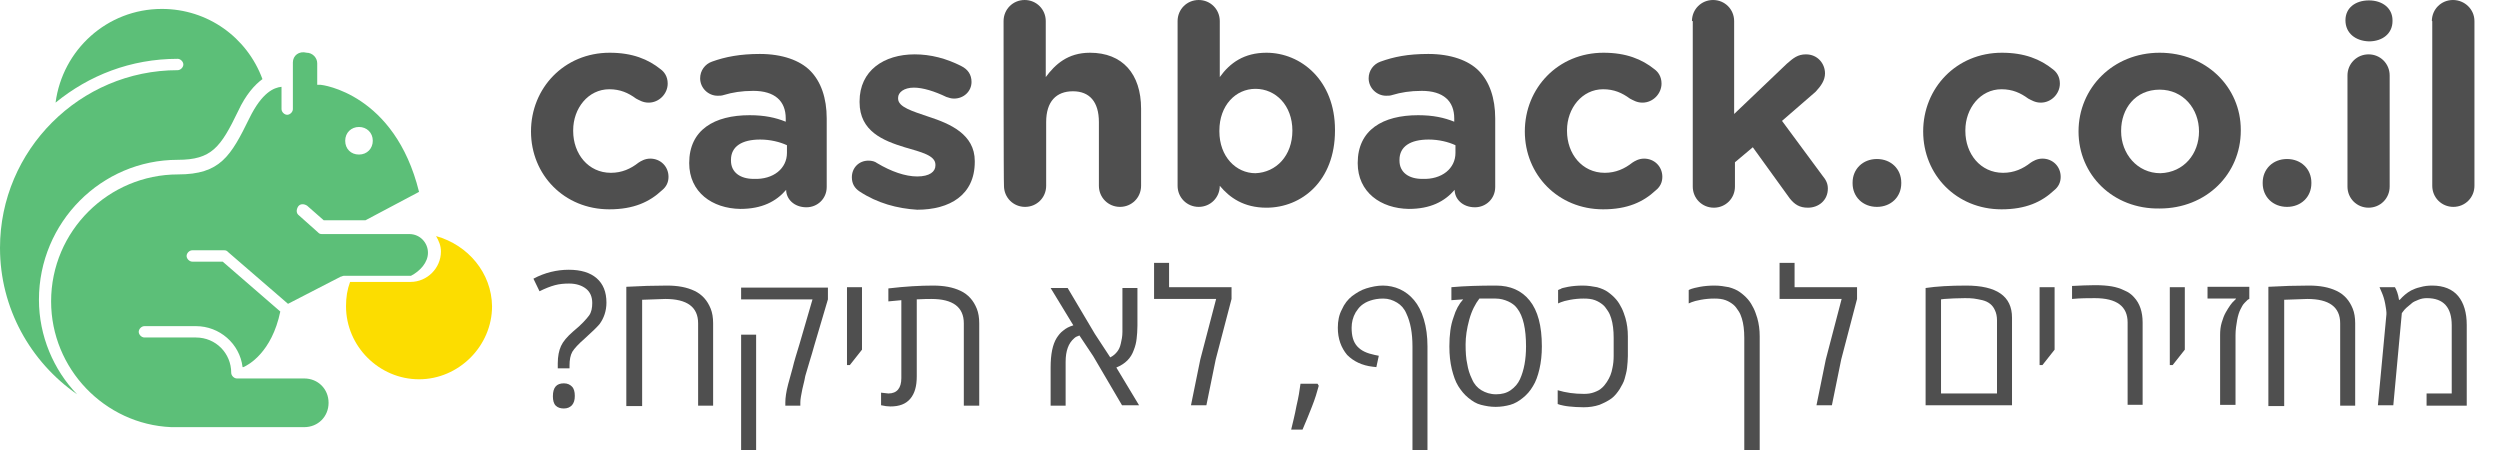 <?xml version="1.0" encoding="utf-8"?>
<!-- Generator: Adobe Illustrator 18.0.0, SVG Export Plug-In . SVG Version: 6.00 Build 0)  -->
<!DOCTYPE svg PUBLIC "-//W3C//DTD SVG 1.1//EN" "http://www.w3.org/Graphics/SVG/1.1/DTD/svg11.dtd">
<svg version="1.1" id="Calque_1" xmlns="http://www.w3.org/2000/svg" xmlns:xlink="http://www.w3.org/1999/xlink" x="0px" y="0px"
	 viewBox="0 60 61.63 11.1" enable-background="new 0 60 61.63 11.1" xml:space="preserve">
<g>
	<path fill="#4F4F4F" d="M13.09,63.24L13.09,63.24c0-1.07,0.82-1.94,1.94-1.94c0.56,0,0.95,0.16,1.26,0.41
		c0.08,0.06,0.17,0.17,0.17,0.35c0,0.25-0.21,0.47-0.47,0.47c-0.14,0-0.23-0.06-0.31-0.1c-0.19-0.14-0.39-0.23-0.66-0.23
		c-0.52,0-0.89,0.47-0.89,1.01v0.02c0,0.56,0.37,1.03,0.93,1.03c0.27,0,0.49-0.1,0.68-0.25c0.06-0.04,0.16-0.1,0.29-0.1
		c0.25,0,0.45,0.19,0.45,0.45c0,0.14-0.06,0.25-0.16,0.33c-0.31,0.29-0.7,0.47-1.3,0.47C13.91,65.16,13.09,64.31,13.09,63.24z"/>
	<path fill="#4F4F4F" d="M16.99,64.02L16.99,64.02c0-0.82,0.62-1.18,1.49-1.18c0.37,0,0.64,0.06,0.89,0.16v-0.08
		c0-0.43-0.27-0.68-0.8-0.68c-0.29,0-0.52,0.04-0.72,0.1c-0.06,0.02-0.1,0.02-0.16,0.02c-0.23,0-0.43-0.19-0.43-0.43
		c0-0.19,0.12-0.35,0.29-0.41c0.33-0.12,0.7-0.19,1.18-0.19c0.56,0,0.99,0.16,1.24,0.41c0.27,0.27,0.41,0.68,0.41,1.18v1.69
		c0,0.29-0.23,0.5-0.5,0.5c-0.31,0-0.5-0.21-0.5-0.43l0,0c-0.25,0.29-0.6,0.47-1.13,0.47C17.56,65.14,16.99,64.74,16.99,64.02z
		 M19.4,63.77v-0.19c-0.17-0.08-0.41-0.14-0.66-0.14c-0.45,0-0.72,0.17-0.72,0.5v0.02c0,0.29,0.23,0.45,0.56,0.45
		C19.07,64.43,19.4,64.15,19.4,63.77z"/>
	<path fill="#4F4F4F" d="M21.19,64.72c-0.12-0.08-0.19-0.19-0.19-0.35c0-0.23,0.17-0.41,0.41-0.41c0.08,0,0.16,0.02,0.21,0.06
		c0.35,0.21,0.7,0.33,0.99,0.33c0.31,0,0.45-0.12,0.45-0.27v-0.02c0-0.23-0.35-0.31-0.76-0.43c-0.52-0.16-1.11-0.39-1.11-1.11V62.5
		c0-0.76,0.6-1.16,1.36-1.16c0.39,0,0.78,0.1,1.15,0.29c0.16,0.08,0.25,0.21,0.25,0.39c0,0.23-0.19,0.41-0.43,0.41
		c-0.08,0-0.12-0.02-0.19-0.04c-0.29-0.14-0.58-0.23-0.8-0.23c-0.25,0-0.39,0.12-0.39,0.25v0.02c0,0.21,0.35,0.31,0.76,0.45
		c0.52,0.17,1.13,0.43,1.13,1.09v0.02c0,0.82-0.62,1.18-1.42,1.18C22.12,65.14,21.63,65.01,21.19,64.72z"/>
	<path fill="#4F4F4F" d="M24.74,60.52c0-0.29,0.23-0.52,0.52-0.52c0.29,0,0.52,0.23,0.52,0.52v1.38c0.23-0.31,0.54-0.6,1.09-0.6
		c0.8,0,1.26,0.52,1.26,1.38v1.9c0,0.29-0.23,0.52-0.52,0.52s-0.52-0.23-0.52-0.52v-1.57c0-0.5-0.23-0.76-0.64-0.76
		c-0.41,0-0.66,0.25-0.66,0.76v1.57c0,0.29-0.23,0.52-0.52,0.52s-0.52-0.23-0.52-0.52C24.74,64.58,24.74,60.52,24.74,60.52z"/>
	<path fill="#4F4F4F" d="M29.03,60.52c0-0.29,0.23-0.52,0.52-0.52c0.29,0,0.52,0.23,0.52,0.52v1.38c0.25-0.35,0.6-0.6,1.15-0.6
		c0.85,0,1.69,0.68,1.69,1.9v0.02c0,1.24-0.82,1.9-1.69,1.9c-0.56,0-0.91-0.25-1.15-0.54l0,0c0,0.29-0.23,0.52-0.52,0.52
		c-0.29,0-0.52-0.23-0.52-0.52V60.52z M31.86,63.22L31.86,63.22c0-0.62-0.41-1.03-0.91-1.03c-0.49,0-0.89,0.41-0.89,1.03v0.02
		c0,0.62,0.41,1.03,0.89,1.03C31.46,64.25,31.86,63.84,31.86,63.22z"/>
	<path fill="#4F4F4F" d="M33.47,64.02L33.47,64.02c0-0.82,0.62-1.18,1.49-1.18c0.37,0,0.64,0.06,0.89,0.16v-0.08
		c0-0.43-0.27-0.68-0.8-0.68c-0.29,0-0.52,0.04-0.72,0.1c-0.06,0.02-0.1,0.02-0.16,0.02c-0.23,0-0.43-0.19-0.43-0.43
		c0-0.19,0.12-0.35,0.29-0.41c0.33-0.12,0.68-0.19,1.18-0.19c0.56,0,0.99,0.16,1.24,0.41c0.27,0.27,0.41,0.68,0.41,1.18v1.69
		c0,0.29-0.23,0.5-0.5,0.5c-0.31,0-0.5-0.21-0.5-0.43l0,0c-0.25,0.29-0.6,0.47-1.13,0.47C34.04,65.14,33.47,64.74,33.47,64.02z
		 M35.88,63.77v-0.19c-0.17-0.08-0.41-0.14-0.66-0.14c-0.45,0-0.72,0.17-0.72,0.5v0.02c0,0.29,0.23,0.45,0.56,0.45
		C35.55,64.43,35.88,64.15,35.88,63.77z"/>
	<path fill="#4F4F4F" d="M37.59,63.24L37.59,63.24c0-1.07,0.82-1.94,1.94-1.94c0.56,0,0.95,0.16,1.26,0.41
		c0.08,0.06,0.17,0.17,0.17,0.35c0,0.25-0.21,0.47-0.47,0.47c-0.14,0-0.23-0.06-0.31-0.1c-0.19-0.14-0.39-0.23-0.66-0.23
		c-0.52,0-0.89,0.47-0.89,1.01v0.02c0,0.56,0.37,1.03,0.93,1.03c0.27,0,0.49-0.1,0.68-0.25c0.06-0.04,0.16-0.1,0.29-0.1
		c0.25,0,0.45,0.19,0.45,0.45c0,0.14-0.06,0.25-0.16,0.33c-0.31,0.29-0.7,0.47-1.3,0.47C38.41,65.16,37.59,64.31,37.59,63.24z"/>
	<path fill="#4F4F4F" d="M41.71,60.52c0-0.29,0.23-0.52,0.52-0.52s0.52,0.23,0.52,0.52v2.29l1.3-1.24c0.16-0.14,0.27-0.23,0.47-0.23
		c0.29,0,0.47,0.23,0.47,0.47c0,0.17-0.1,0.31-0.23,0.45l-0.83,0.72l0.99,1.34c0.1,0.12,0.14,0.21,0.14,0.33
		c0,0.29-0.23,0.47-0.49,0.47c-0.21,0-0.33-0.08-0.45-0.23l-0.91-1.26L42.77,64v0.6c0,0.29-0.23,0.52-0.52,0.52
		s-0.52-0.23-0.52-0.52v-4.08H41.71z"/>
	<path fill="#4F4F4F" d="M46.27,63.92c0.35,0,0.6,0.25,0.6,0.58v0.02c0,0.33-0.25,0.58-0.6,0.58c-0.35,0-0.6-0.25-0.6-0.58V64.5
		C45.67,64.17,45.92,63.92,46.27,63.92z"/>
	<path fill="#4F4F4F" d="M47.41,63.24L47.41,63.24c0-1.07,0.82-1.94,1.94-1.94c0.56,0,0.95,0.16,1.26,0.41
		c0.08,0.06,0.17,0.17,0.17,0.35c0,0.25-0.21,0.47-0.47,0.47c-0.14,0-0.23-0.06-0.31-0.1c-0.19-0.14-0.39-0.23-0.66-0.23
		c-0.52,0-0.89,0.47-0.89,1.01v0.02c0,0.56,0.37,1.03,0.93,1.03c0.27,0,0.49-0.1,0.68-0.25c0.06-0.04,0.16-0.1,0.29-0.1
		c0.25,0,0.45,0.19,0.45,0.45c0,0.14-0.06,0.25-0.16,0.33c-0.31,0.29-0.7,0.47-1.3,0.47C48.23,65.16,47.41,64.31,47.41,63.24z"/>
	<path fill="#4F4F4F" d="M51.24,63.24L51.24,63.24c0-1.07,0.85-1.94,2-1.94s2,0.85,2,1.9v0.02c0,1.07-0.85,1.92-2,1.92
		C52.09,65.16,51.24,64.31,51.24,63.24z M54.21,63.24L54.21,63.24c0-0.56-0.39-1.03-0.97-1.03c-0.6,0-0.95,0.47-0.95,1.01v0.02
		c0,0.54,0.39,1.03,0.97,1.03C53.84,64.25,54.21,63.79,54.21,63.24z"/>
	<path fill="#4F4F4F" d="M56.38,63.92c0.35,0,0.6,0.25,0.6,0.58v0.02c0,0.33-0.25,0.58-0.6,0.58c-0.35,0-0.6-0.25-0.6-0.58V64.5
		C55.78,64.17,56.03,63.92,56.38,63.92z"/>
	<path fill="#4F4F4F" d="M57.82,60.5c0-0.31,0.25-0.49,0.58-0.49c0.33,0,0.58,0.19,0.58,0.49v0.02c0,0.31-0.25,0.5-0.58,0.5
		C58.07,61.01,57.82,60.82,57.82,60.5L57.82,60.5z M57.87,61.86c0-0.29,0.23-0.52,0.52-0.52s0.52,0.23,0.52,0.52v2.74
		c0,0.29-0.23,0.52-0.52,0.52s-0.52-0.23-0.52-0.52V61.86z"/>
	<path fill="#4F4F4F" d="M59.95,60.52c0-0.29,0.23-0.52,0.52-0.52S61,60.23,61,60.52v4.06c0,0.29-0.23,0.52-0.52,0.52
		s-0.52-0.23-0.52-0.52V60.52z"/>
</g>
<g>
	<path fill="#5CBF78" d="M4.38,63.94c0.84,0,1.06-0.31,1.49-1.2c0.19-0.41,0.41-0.65,0.6-0.79c-0.38-1.03-1.35-1.73-2.48-1.73
		c-1.35,0-2.45,1.01-2.62,2.31c0.82-0.67,1.85-1.08,3.01-1.08c0.07,0,0.14,0.07,0.14,0.14s-0.07,0.14-0.14,0.14
		C1.97,61.73,0,63.7,0,66.11c0,1.49,0.75,2.81,1.9,3.61c-0.58-0.6-0.94-1.44-0.94-2.33C0.96,65.48,2.5,63.94,4.38,63.94z"/>
	<path fill="#5CBF78" d="M10.55,66.23c0-0.24-0.19-0.46-0.46-0.46H10H7.93c-0.05,0-0.07-0.02-0.1-0.05l-0.46-0.41
		c-0.07-0.05-0.07-0.14-0.02-0.22c0.05-0.07,0.14-0.07,0.22-0.02l0.41,0.36h1.03l1.32-0.7c-0.6-2.43-2.4-2.64-2.43-2.64l0,0
		c0,0,0,0-0.02,0c0,0,0,0-0.02,0c0,0,0,0-0.02,0c0,0,0,0-0.02,0l0,0l0,0l0,0l0,0l0,0c0,0,0,0,0-0.02c0,0,0,0,0-0.02c0,0,0,0,0-0.02
		c0,0,0,0,0-0.02c0,0,0,0,0-0.02l0,0v-0.43c0-0.14-0.12-0.26-0.26-0.26c-0.19-0.05-0.34,0.07-0.34,0.24v1.15
		c0,0.07-0.07,0.14-0.14,0.14c-0.07,0-0.14-0.07-0.14-0.14v-0.55c-0.19,0.02-0.48,0.14-0.79,0.77c-0.46,0.94-0.72,1.39-1.76,1.39
		c-1.71,0-3.13,1.39-3.13,3.13c0,1.66,1.32,3.03,2.96,3.1c0.05,0,0.1,0,0.17,0H7.5c0.34,0,0.6-0.26,0.6-0.6s-0.26-0.6-0.6-0.6H5.84
		c-0.07,0-0.14-0.07-0.14-0.14c0-0.48-0.38-0.87-0.87-0.87H3.56c-0.07,0-0.14-0.07-0.14-0.14s0.07-0.14,0.14-0.14h1.27
		c0.58,0,1.08,0.43,1.15,1.01h0.02c0.12-0.05,0.7-0.36,0.91-1.37l-1.42-1.23H4.74c-0.07,0-0.14-0.07-0.14-0.14s0.07-0.14,0.14-0.14
		h0.79c0.05,0,0.07,0.02,0.1,0.05l1.47,1.27l1.3-0.67c0.02,0,0.05-0.02,0.07-0.02h0.05l0,0h1.61
		C10.36,66.68,10.55,66.47,10.55,66.23z M8.85,63.13c0.19,0,0.34,0.14,0.34,0.34c0,0.19-0.14,0.34-0.34,0.34s-0.34-0.14-0.34-0.34
		C8.51,63.27,8.66,63.13,8.85,63.13z"/>
	<path fill="#FCDD00" d="M10.75,65.82c0.07,0.12,0.12,0.24,0.12,0.38c0,0.41-0.34,0.75-0.75,0.75H8.63c-0.07,0.19-0.1,0.38-0.1,0.6
		c0,0.99,0.82,1.8,1.8,1.8s1.8-0.82,1.8-1.8C12.12,66.73,11.54,66.04,10.75,65.82z"/>
</g>
<g>
	<path fill="#4F4F4F" d="M13.15,66.87c0.28-0.15,0.58-0.22,0.87-0.22c0.3,0,0.53,0.07,0.69,0.21s0.24,0.34,0.24,0.6
		c0,0.2-0.06,0.38-0.17,0.53c-0.06,0.07-0.18,0.19-0.37,0.36c-0.15,0.13-0.25,0.24-0.3,0.32c-0.05,0.09-0.07,0.2-0.07,0.34v0.07
		h-0.29v-0.12c0-0.18,0.03-0.32,0.08-0.43c0.05-0.11,0.15-0.23,0.3-0.36c0.21-0.17,0.33-0.31,0.39-0.39s0.08-0.19,0.08-0.31
		c0-0.15-0.05-0.27-0.15-0.35c-0.1-0.08-0.24-0.13-0.42-0.13c-0.12,0-0.24,0.01-0.35,0.04c-0.11,0.03-0.24,0.08-0.38,0.15
		L13.15,66.87z M13.9,69.45c0.09,0,0.15,0.03,0.2,0.08s0.07,0.13,0.07,0.23s-0.02,0.17-0.07,0.23c-0.05,0.05-0.11,0.08-0.2,0.08
		c-0.08,0-0.15-0.02-0.2-0.07s-0.07-0.13-0.07-0.23C13.63,69.55,13.72,69.45,13.9,69.45z"/>
	<path fill="#4F4F4F" d="M15.44,69.99v-2.92c0.35-0.02,0.68-0.03,1-0.03c0.27,0,0.49,0.04,0.68,0.13c0.19,0.09,0.32,0.24,0.4,0.44
		c0.04,0.1,0.06,0.22,0.06,0.36v2.03h-0.37v-2.03c0-0.4-0.27-0.6-0.81-0.6l-0.57,0.02v2.62H15.44z"/>
	<path fill="#4F4F4F" d="M19.73,69.92v0.08h-0.37v-0.08c0-0.11,0.02-0.26,0.07-0.45s0.09-0.32,0.11-0.4
		c0.04-0.17,0.1-0.36,0.17-0.59l0.32-1.1h-1.76v-0.29h2.14v0.29l-0.34,1.15c-0.04,0.14-0.07,0.25-0.1,0.34
		c-0.03,0.09-0.05,0.18-0.08,0.27c-0.03,0.09-0.05,0.17-0.06,0.24c-0.02,0.07-0.03,0.14-0.05,0.21
		C19.75,69.74,19.73,69.84,19.73,69.92z M18.64,71.1h-0.37v-2.85h0.37V71.1z"/>
	<path fill="#4F4F4F" d="M20.88,69.01v-1.93h0.37v1.54l-0.3,0.38H20.88z"/>
	<path fill="#4F4F4F" d="M21.95,70.02c-0.07,0-0.14-0.01-0.23-0.03v-0.31c0.11,0.01,0.17,0.02,0.18,0.02c0.21,0,0.32-0.13,0.32-0.38
		V67.4l-0.32,0.03v-0.32c0.42-0.05,0.79-0.07,1.1-0.07c0.27,0,0.49,0.04,0.68,0.13c0.19,0.09,0.32,0.24,0.4,0.44
		c0.04,0.1,0.06,0.22,0.06,0.36v2.03h-0.38v-2.03c0-0.4-0.27-0.6-0.8-0.6c-0.07,0-0.19,0-0.36,0.01v1.9c0,0.24-0.05,0.42-0.16,0.55
		C22.33,69.96,22.17,70.02,21.95,70.02z"/>
	<path fill="#4F4F4F" d="M28.04,67.08v0.95c0,0.12-0.01,0.23-0.02,0.32c-0.01,0.09-0.03,0.18-0.07,0.28
		c-0.07,0.2-0.21,0.34-0.43,0.43l0.56,0.93h-0.42l-0.71-1.21l-0.34-0.51c-0.06,0.02-0.1,0.04-0.13,0.07
		c-0.14,0.12-0.21,0.31-0.21,0.58v1.08h-0.37v-0.94c0-0.33,0.05-0.57,0.15-0.73c0.04-0.06,0.09-0.13,0.16-0.18
		c0.07-0.06,0.15-0.1,0.25-0.13l-0.56-0.92h0.42l0.67,1.13l0.38,0.58c0.08-0.04,0.13-0.09,0.17-0.14c0.04-0.05,0.07-0.11,0.09-0.2
		c0.02-0.08,0.04-0.18,0.04-0.29v-1.08H28.04z"/>
	<path fill="#4F4F4F" d="M28.83,67.08h1.53v0.29l-0.39,1.49l-0.23,1.13h-0.38l0.23-1.13l0.39-1.49h-1.53v-0.89h0.37V67.08z"/>
	<path fill="#4F4F4F" d="M32.48,69.46l0.03,0.05c-0.04,0.15-0.09,0.32-0.17,0.52c-0.08,0.2-0.15,0.38-0.23,0.56h-0.28
		c0.04-0.17,0.09-0.36,0.13-0.58c0.05-0.21,0.08-0.39,0.1-0.55H32.48z"/>
	<path fill="#4F4F4F" d="M32.98,68.08c0-0.17,0.03-0.32,0.1-0.45c0.06-0.14,0.15-0.25,0.25-0.33c0.11-0.08,0.22-0.15,0.35-0.19
		c0.13-0.04,0.27-0.07,0.41-0.07s0.29,0.03,0.42,0.09c0.13,0.06,0.25,0.15,0.35,0.27c0.1,0.12,0.18,0.27,0.24,0.47
		c0.06,0.2,0.09,0.42,0.09,0.67v2.56h-0.37v-2.56c0-0.33-0.05-0.6-0.15-0.81c-0.05-0.12-0.13-0.21-0.23-0.27
		c-0.1-0.06-0.21-0.1-0.34-0.1c-0.13,0-0.23,0.02-0.32,0.05c-0.09,0.03-0.16,0.07-0.22,0.12s-0.1,0.11-0.14,0.17
		c-0.07,0.12-0.1,0.25-0.1,0.38c0,0.2,0.04,0.35,0.14,0.46s0.24,0.17,0.43,0.21l0.1,0.02l-0.06,0.28l-0.09-0.01
		c-0.26-0.03-0.47-0.13-0.63-0.29C33.06,68.57,32.98,68.35,32.98,68.08z"/>
	<path fill="#4F4F4F" d="M36.88,67.04c0.35,0,0.63,0.12,0.83,0.37c0.2,0.25,0.3,0.62,0.3,1.13c0,0.2-0.02,0.39-0.06,0.56
		c-0.04,0.17-0.09,0.31-0.16,0.42c-0.07,0.12-0.15,0.21-0.25,0.29c-0.1,0.08-0.2,0.14-0.31,0.17s-0.23,0.05-0.36,0.05
		c-0.13,0-0.24-0.02-0.36-0.05s-0.21-0.09-0.31-0.17c-0.1-0.08-0.18-0.18-0.25-0.29c-0.07-0.11-0.12-0.26-0.16-0.42
		c-0.04-0.17-0.06-0.35-0.06-0.56c0-0.28,0.03-0.52,0.1-0.71c0.06-0.2,0.14-0.34,0.24-0.45l-0.29,0.02v-0.32
		C36.11,67.05,36.47,67.04,36.88,67.04z M36.22,67.88c-0.06,0.22-0.09,0.42-0.09,0.61c0,0.19,0.01,0.35,0.04,0.48
		c0.02,0.13,0.06,0.26,0.12,0.38c0.05,0.12,0.13,0.21,0.23,0.27s0.22,0.1,0.36,0.1c0.14,0,0.26-0.03,0.36-0.1s0.18-0.16,0.23-0.27
		c0.1-0.22,0.15-0.49,0.15-0.81c0-0.43-0.07-0.75-0.22-0.94c-0.05-0.07-0.13-0.13-0.22-0.17c-0.09-0.04-0.19-0.07-0.31-0.07l-0.4,0
		C36.37,67.49,36.28,67.66,36.22,67.88z"/>
	<path fill="#4F4F4F" d="M38.66,67.07c0.11-0.02,0.23-0.03,0.36-0.03s0.24,0.02,0.35,0.04c0.11,0.03,0.2,0.07,0.27,0.12
		c0.07,0.05,0.14,0.11,0.2,0.18c0.06,0.07,0.1,0.14,0.14,0.22s0.06,0.15,0.09,0.24c0.04,0.14,0.06,0.29,0.06,0.45v0.49
		c0,0.09-0.01,0.19-0.02,0.29s-0.04,0.19-0.06,0.27s-0.07,0.16-0.12,0.25c-0.06,0.09-0.12,0.17-0.2,0.23s-0.18,0.11-0.3,0.16
		c-0.12,0.04-0.25,0.06-0.39,0.06s-0.26-0.01-0.36-0.02c-0.1-0.01-0.18-0.03-0.22-0.04l-0.06-0.02v-0.34
		c0.2,0.06,0.41,0.09,0.65,0.09c0.09,0,0.17-0.01,0.25-0.04s0.14-0.06,0.18-0.1c0.05-0.04,0.09-0.09,0.13-0.15
		c0.04-0.06,0.07-0.12,0.09-0.17s0.04-0.12,0.05-0.18c0.02-0.09,0.03-0.19,0.03-0.3v-0.44c0-0.19-0.02-0.35-0.06-0.48
		c-0.02-0.06-0.04-0.12-0.08-0.18c-0.04-0.06-0.08-0.12-0.13-0.16c-0.05-0.04-0.11-0.08-0.19-0.11c-0.08-0.03-0.17-0.04-0.28-0.04
		s-0.22,0.01-0.33,0.03c-0.11,0.02-0.18,0.04-0.23,0.06l-0.07,0.03v-0.33c0.02-0.01,0.04-0.02,0.07-0.03
		C38.48,67.11,38.55,67.09,38.66,67.07z"/>
	<path fill="#4F4F4F" d="M41.91,67.07c0.11-0.02,0.23-0.03,0.36-0.03s0.24,0.02,0.35,0.04c0.11,0.03,0.2,0.07,0.27,0.12
		c0.07,0.05,0.14,0.11,0.2,0.18c0.06,0.07,0.1,0.14,0.14,0.22s0.06,0.15,0.09,0.24c0.04,0.14,0.06,0.29,0.06,0.45v2.81H43v-2.77
		c0-0.19-0.02-0.35-0.06-0.48c-0.02-0.06-0.04-0.12-0.08-0.18c-0.04-0.06-0.08-0.12-0.13-0.16c-0.05-0.04-0.11-0.08-0.19-0.11
		c-0.08-0.03-0.17-0.04-0.28-0.04s-0.22,0.01-0.33,0.03c-0.11,0.02-0.18,0.04-0.23,0.06l-0.07,0.03v-0.33
		c0.02-0.01,0.04-0.02,0.07-0.03C41.73,67.11,41.8,67.09,41.91,67.07z"/>
	<path fill="#4F4F4F" d="M44.25,67.08h1.53v0.29l-0.39,1.49l-0.23,1.13h-0.38l0.23-1.13l0.39-1.49h-1.53v-0.89h0.37V67.08z"/>
	<path fill="#4F4F4F" d="M47.47,69.99V67.1c0.26-0.04,0.6-0.06,1-0.06c0.75,0,1.13,0.26,1.13,0.79v2.16H47.47z M49.23,69.7v-1.81
		c0-0.09-0.02-0.18-0.05-0.24c-0.03-0.07-0.07-0.12-0.12-0.16c-0.05-0.04-0.11-0.07-0.19-0.09c-0.08-0.02-0.15-0.03-0.21-0.04
		c-0.07-0.01-0.14-0.01-0.23-0.01c-0.18,0-0.35,0.01-0.5,0.02l-0.08,0.01v2.32H49.23z"/>
	<path fill="#4F4F4F" d="M50.28,69.01v-1.93h0.37v1.54l-0.3,0.38H50.28z"/>
	<path fill="#4F4F4F" d="M51.07,67.05c0.21-0.01,0.4-0.02,0.57-0.02c0.17,0,0.3,0.01,0.42,0.03c0.11,0.02,0.21,0.05,0.31,0.1
		c0.1,0.04,0.18,0.1,0.24,0.17c0.14,0.15,0.21,0.36,0.21,0.62v2.03h-0.37v-2.03c0-0.4-0.27-0.6-0.81-0.6c-0.16,0-0.35,0-0.56,0.02
		V67.05z"/>
	<path fill="#4F4F4F" d="M53.49,69.01v-1.93h0.37v1.54l-0.3,0.38H53.49z"/>
	<path fill="#4F4F4F" d="M55.45,67.08v0.29c-0.01,0-0.02,0.01-0.04,0.02c-0.01,0.01-0.04,0.04-0.08,0.08
		c-0.04,0.04-0.07,0.1-0.1,0.16s-0.06,0.15-0.08,0.26c-0.02,0.11-0.04,0.24-0.04,0.37v1.72h-0.38v-1.72c0-0.11,0.01-0.21,0.04-0.31
		s0.06-0.18,0.1-0.25c0.08-0.14,0.15-0.24,0.21-0.29l0.04-0.04v-0.01h-0.7v-0.29H55.45z"/>
	<path fill="#4F4F4F" d="M55.92,69.99v-2.92c0.35-0.02,0.68-0.03,1-0.03c0.27,0,0.49,0.04,0.68,0.13c0.19,0.09,0.32,0.24,0.4,0.44
		c0.04,0.1,0.06,0.22,0.06,0.36v2.03h-0.37v-2.03c0-0.4-0.27-0.6-0.81-0.6l-0.57,0.02v2.62H55.92z"/>
	<path fill="#4F4F4F" d="M59.96,67.04c0.28,0,0.5,0.09,0.64,0.26c0.14,0.17,0.21,0.41,0.21,0.71v1.99h-0.99V69.7h0.62v-1.68
		c0-0.44-0.2-0.67-0.61-0.67c-0.07,0-0.14,0.01-0.21,0.04c-0.07,0.03-0.13,0.05-0.17,0.09c-0.1,0.08-0.17,0.14-0.21,0.2l-0.03,0.04
		L59,69.99h-0.38l0.21-2.24c0-0.01,0-0.02,0-0.05c0-0.03-0.01-0.1-0.03-0.21c-0.02-0.11-0.05-0.2-0.08-0.27l-0.06-0.14h0.38
		c0.04,0.07,0.08,0.17,0.1,0.31h0.02c0.08-0.09,0.17-0.17,0.28-0.23c0.06-0.03,0.13-0.06,0.22-0.08
		C59.76,67.05,59.86,67.04,59.96,67.04z"/>
</g>
</svg>
